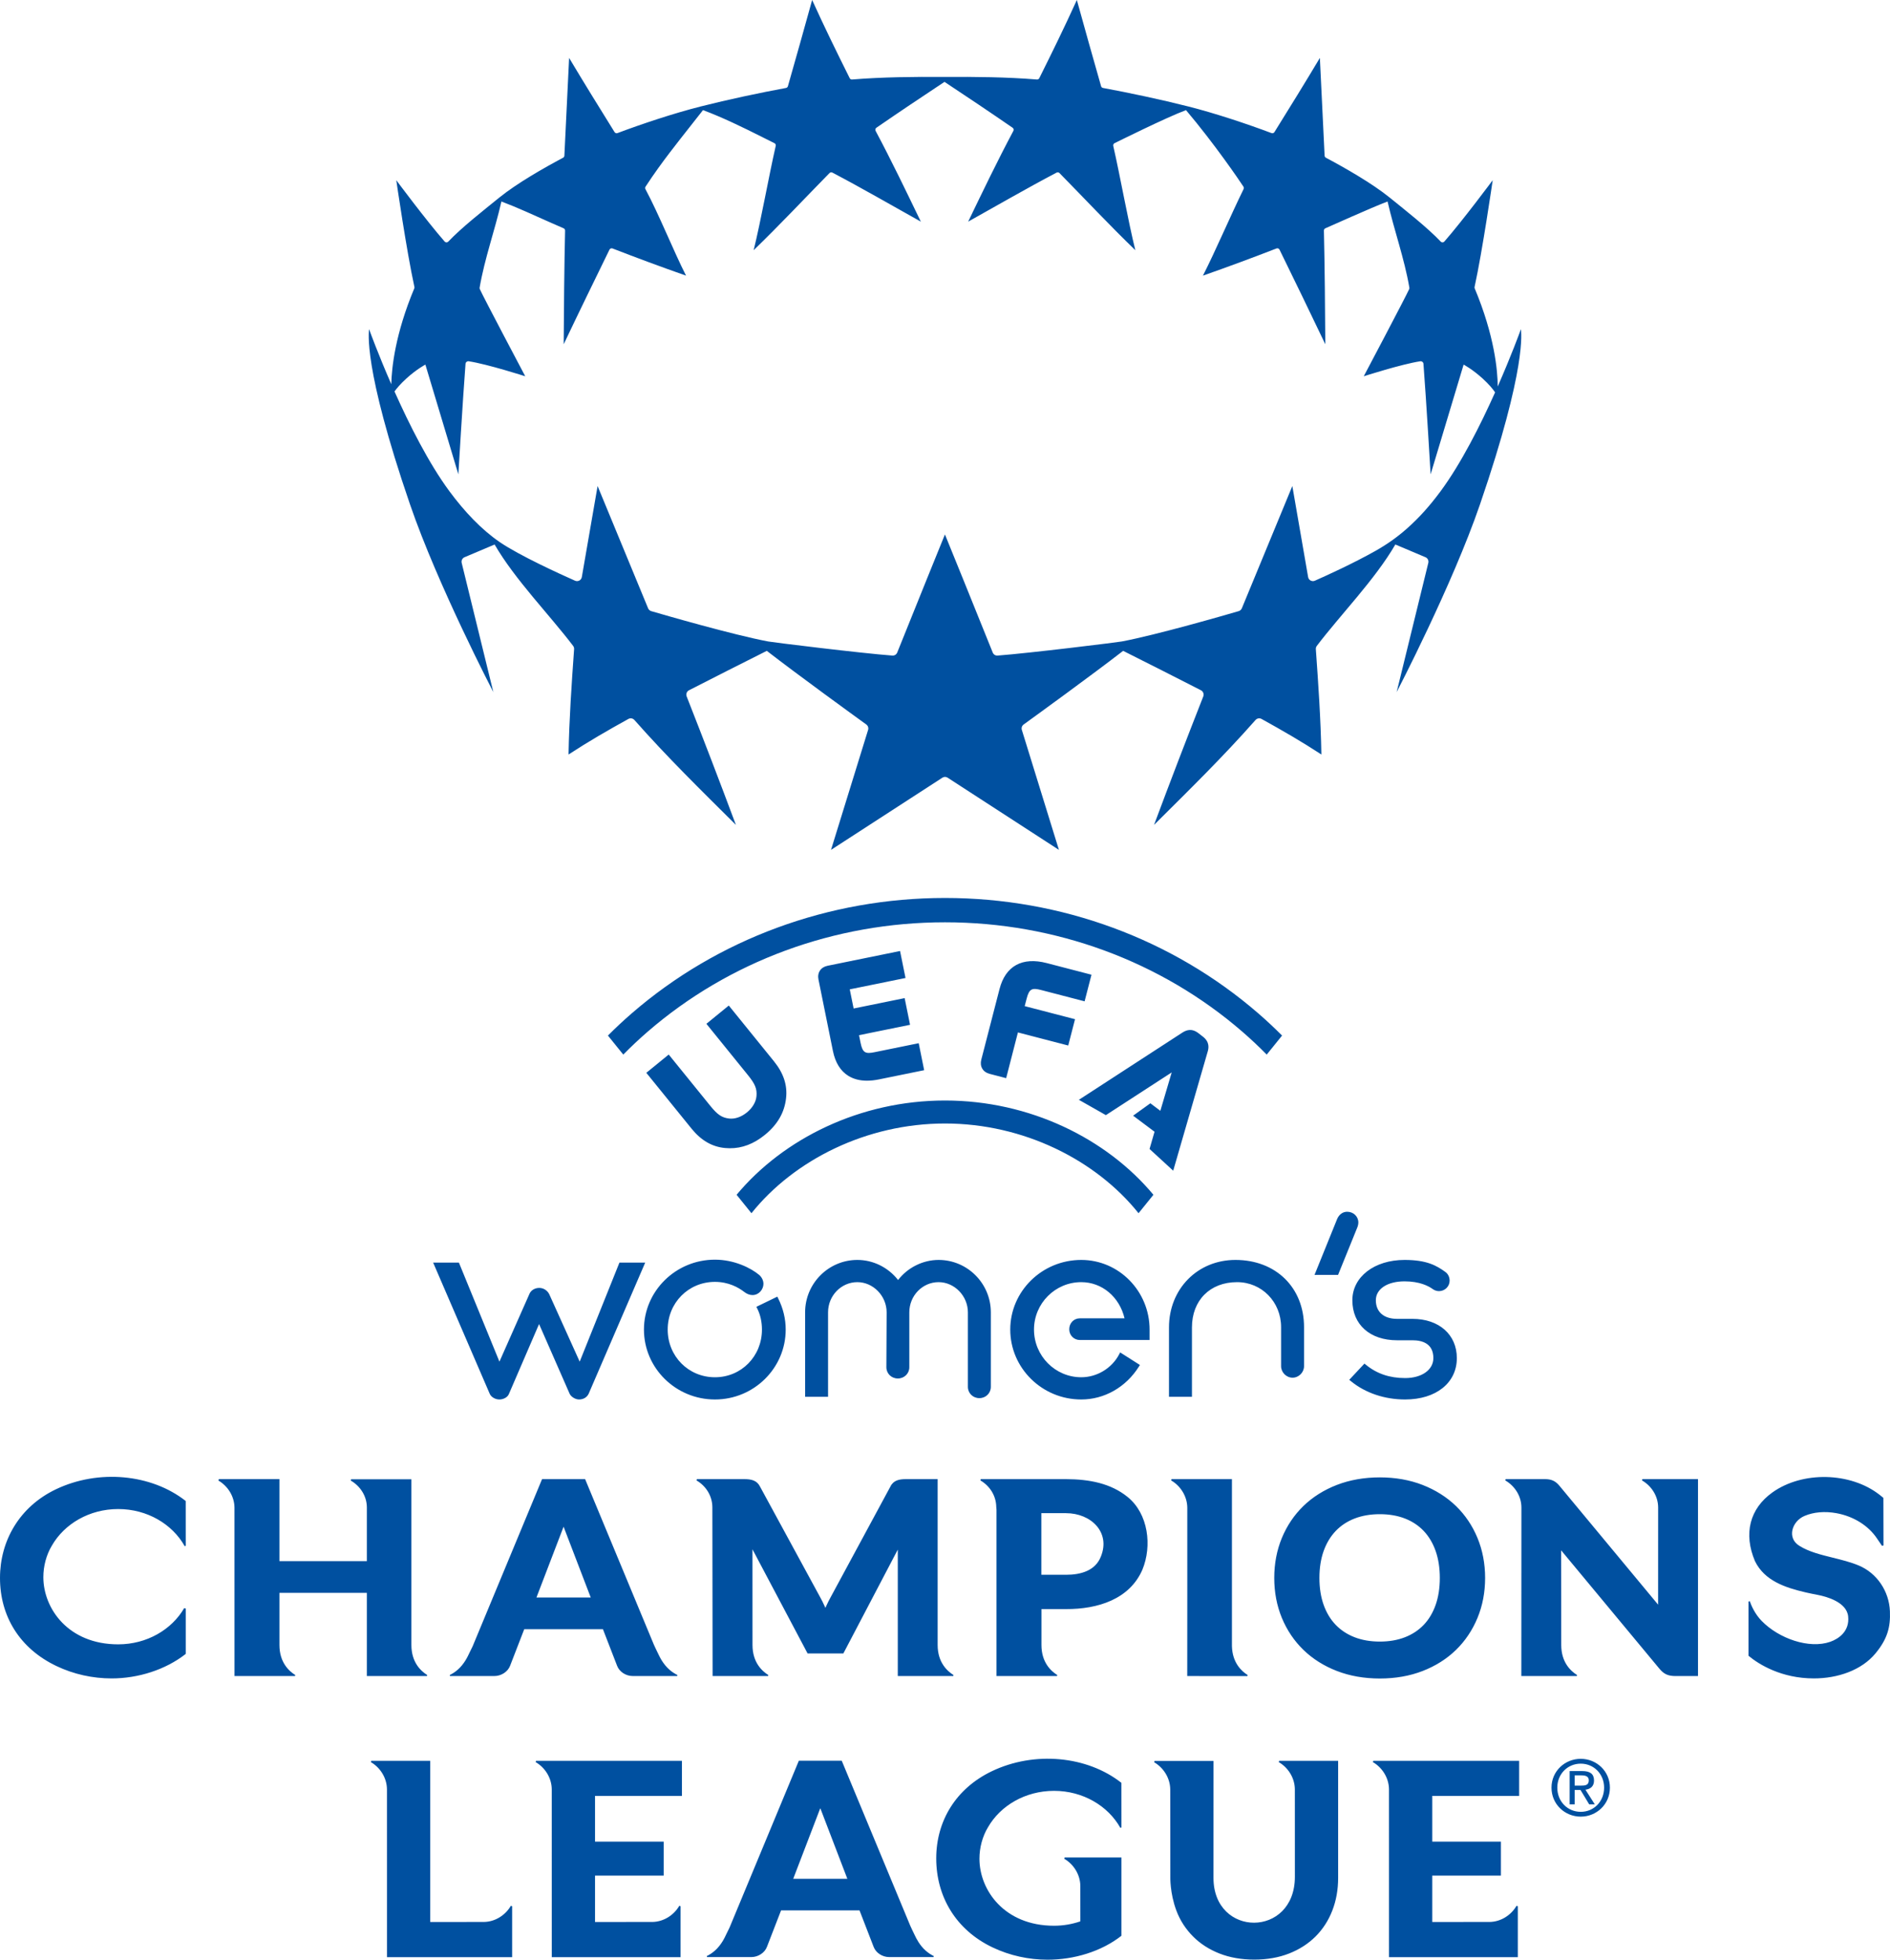 <svg width="191" height="198" viewBox="0 0 191 198" fill="none" xmlns="http://www.w3.org/2000/svg">
<path d="M138.741 178.034C139.686 178.584 140.355 179.627 140.368 180.771C140.369 180.789 140.37 195.735 140.37 197.741H153.387V192.593L153.257 192.553C152.708 193.502 151.669 194.172 150.529 194.185C150.518 194.186 147.456 194.187 144.742 194.187V189.5H151.68V186.067H144.742V181.449H153.522V177.903H138.781L138.741 178.034ZM54.132 178.034C55.077 178.584 55.746 179.627 55.759 180.771C55.76 180.789 55.761 195.735 55.761 197.741H68.778V192.593L68.648 192.553C68.1 193.502 67.059 194.172 65.919 194.185C65.909 194.186 62.847 194.187 60.133 194.187V189.5H67.071V186.067H60.133V181.449H68.913V177.903H54.172L54.132 178.034ZM48.897 194.185C48.885 194.186 45.915 194.187 43.479 194.188V177.903H37.518L37.478 178.034C38.423 178.584 39.092 179.627 39.105 180.771C39.106 180.789 39.107 195.373 39.107 197.741H51.756V192.593L51.626 192.553C51.077 193.502 50.037 194.172 48.897 194.185ZM107.549 187.799C108.495 188.349 109.163 189.392 109.176 190.536C109.177 190.547 109.178 192.436 109.179 194.124C108.352 194.409 107.457 194.567 106.52 194.567C101.492 194.567 98.981 190.96 98.981 187.8C98.981 186.678 99.283 185.548 99.841 184.622C101.093 182.435 103.612 180.939 106.52 180.939C109.45 180.939 111.978 182.462 113.221 184.676L113.328 184.643L113.325 180.128C109.865 177.403 104.53 176.899 100.234 178.955C96.579 180.705 94.614 184.009 94.614 187.761C94.614 191.616 96.597 194.986 100.294 196.75C102.052 197.589 103.97 198 105.863 198C108.54 198 111.291 197.177 113.328 195.582V187.668H107.59L107.549 187.799ZM129.228 178.034C130.174 178.584 130.842 179.627 130.855 180.771C130.855 181.193 130.858 187.95 130.858 189.62C130.858 195.803 122.632 195.777 122.632 189.729L122.636 177.916H116.675L116.635 178.047C117.58 178.597 118.249 179.641 118.262 180.785C118.263 180.803 118.272 189.629 118.272 189.629C118.272 189.629 118.215 191.247 118.879 193.029C119.257 194.043 119.838 194.92 120.569 195.654C121.3 196.388 122.2 196.967 123.241 197.375C124.28 197.783 125.462 197.99 126.754 197.99C128.047 197.99 129.229 197.783 130.267 197.375C131.309 196.967 132.21 196.388 132.946 195.655C133.681 194.921 134.252 194.038 134.643 193.029C135.032 192.026 135.23 190.919 135.23 189.742V177.903H129.269L129.228 178.034ZM80.161 189.825C80.161 189.825 82.869 182.77 82.89 182.707C82.892 182.714 82.894 182.72 82.897 182.727C82.899 182.72 82.901 182.714 82.904 182.707C82.924 182.77 85.632 189.825 85.632 189.825H80.161ZM93.129 196.646C92.648 196.046 92.499 195.621 92.159 194.934C92.098 194.811 92.038 194.682 91.985 194.556L85.065 177.897H80.729L73.73 194.745C73.318 195.548 73.188 195.993 72.664 196.646C72.13 197.312 71.448 197.63 71.424 197.63L71.457 197.734C71.745 197.734 72.093 197.734 72.093 197.734H75.931C76.618 197.734 77.279 197.3 77.504 196.707L78.933 193.016H86.861L88.29 196.707C88.515 197.3 89.163 197.734 89.863 197.734C89.863 197.734 94.049 197.734 94.337 197.734L94.369 197.63C94.345 197.63 93.664 197.312 93.129 196.646ZM159.749 183.059C158.419 183.059 157.378 182.022 157.378 180.614C157.378 179.234 158.419 178.191 159.749 178.191C161.066 178.191 162.109 179.234 162.109 180.614C162.109 182.022 161.066 183.059 159.749 183.059ZM159.749 177.703C158.151 177.703 156.792 178.94 156.792 180.614C156.792 182.308 158.151 183.544 159.749 183.544C161.334 183.544 162.694 182.308 162.694 180.614C162.694 178.94 161.334 177.703 159.749 177.703ZM159.132 180.412V179.374H159.826C160.183 179.374 160.561 179.45 160.561 179.869C160.561 180.389 160.175 180.412 159.745 180.412H159.132ZM161.089 179.897C161.089 179.234 160.698 178.94 159.905 178.94H158.627V182.308H159.132V180.848H159.721L160.604 182.308H161.17L160.222 180.824C160.711 180.76 161.089 180.5 161.089 179.897ZM187.83 158.166C187.009 157.824 186.111 157.602 185.225 157.382C183.987 157.076 182.807 156.785 181.863 156.195C180.539 155.407 181.092 153.685 182.374 153.157C183.279 152.772 184.405 152.671 185.577 152.883C187.321 153.199 188.825 154.14 189.703 155.466L190.193 156.186L190.343 156.143L190.333 151.345C190.333 151.345 190.011 151.065 189.951 151.031C187.008 148.726 182.153 148.617 179.113 150.791C176.82 152.431 176.177 154.956 177.356 157.736C178.331 159.726 180.436 160.412 182.478 160.888C182.89 160.984 183.304 161.064 183.719 161.145C184.566 161.31 186.615 161.856 186.771 163.309C186.932 164.839 185.793 165.585 184.965 165.877C182.832 166.626 179.771 165.558 178.029 163.768C177.359 163.079 176.998 162.261 176.827 161.775L176.699 161.812V167.289C177.757 168.172 180.037 169.579 183.308 169.579C185.712 169.579 188.125 168.759 189.54 167.043C190.728 165.603 191.059 164.412 190.992 162.792C190.908 160.773 189.691 158.94 187.83 158.166ZM165.939 149.575C166.887 150.127 167.556 151.138 167.569 152.286C167.569 152.401 167.566 162.128 167.566 162.128L157.614 150.141C157.208 149.636 156.788 149.444 156.142 149.444H152.161L152.121 149.575C153.07 150.127 153.739 151.138 153.751 152.286C153.751 152.401 153.744 169.34 153.744 169.34H159.346L159.377 169.24C158.739 168.837 157.776 167.966 157.776 166.2C157.776 166.2 157.772 156.837 157.764 156.636L167.699 168.6C168.155 169.152 168.583 169.333 169.294 169.34H171.597V149.444H165.979L165.939 149.575ZM94.757 166.2V149.444H91.555C90.879 149.444 90.292 149.555 89.981 150.197L83.966 161.333C83.802 161.624 83.647 161.932 83.503 162.25C83.473 162.316 83.442 162.384 83.413 162.451C83.386 162.391 83.359 162.331 83.332 162.271C83.192 161.956 83.039 161.65 82.878 161.364L76.802 150.19C76.484 149.557 75.897 149.444 75.217 149.444H70.427L70.387 149.575C71.335 150.127 71.977 151.121 71.99 152.268C71.991 152.406 72.014 169.34 72.014 169.34H77.616L77.648 169.24C77.009 168.837 76.046 167.966 76.046 166.2L76.043 156.587C76.043 156.569 76.043 156.552 76.043 156.534L81.612 167.054H85.23L90.729 156.563V169.34H96.331L96.362 169.24C95.724 168.837 94.757 167.966 94.757 166.2ZM145.081 162.157C144.803 162.946 144.4 163.621 143.883 164.164C143.367 164.705 142.73 165.127 141.99 165.416C141.244 165.708 140.387 165.857 139.442 165.857C138.497 165.857 137.637 165.708 136.886 165.416C136.14 165.126 135.5 164.704 134.98 164.163C134.457 163.62 134.05 162.945 133.767 162.155C133.482 161.358 133.337 160.441 133.337 159.428C133.337 158.415 133.482 157.498 133.767 156.701C134.05 155.912 134.458 155.234 134.981 154.686C135.5 154.141 136.141 153.717 136.886 153.427C137.638 153.135 138.498 152.986 139.442 152.986C140.386 152.986 141.243 153.135 141.99 153.427C142.73 153.716 143.366 154.14 143.882 154.684C144.4 155.233 144.803 155.911 145.081 156.699C145.363 157.498 145.505 158.416 145.505 159.428C145.505 160.44 145.363 161.358 145.081 162.157ZM150.083 159.428C150.083 157.982 149.823 156.623 149.312 155.388C148.8 154.15 148.069 153.065 147.141 152.164C146.212 151.263 145.08 150.547 143.777 150.036C142.475 149.526 141.017 149.267 139.442 149.267C137.868 149.267 136.408 149.524 135.102 150.029C133.794 150.536 132.656 151.252 131.723 152.157C130.789 153.063 130.056 154.149 129.543 155.388C129.033 156.623 128.773 157.982 128.773 159.428C128.773 160.874 129.033 162.234 129.543 163.468C130.056 164.706 130.789 165.793 131.723 166.698C132.657 167.605 133.794 168.321 135.102 168.827C136.408 169.333 137.867 169.589 139.442 169.589C141.017 169.589 142.475 169.333 143.776 168.827C145.08 168.32 146.212 167.604 147.142 166.698C148.07 165.793 148.8 164.706 149.312 163.468C149.823 162.234 150.083 160.874 150.083 159.428ZM0 159.429C0 163.296 1.989 166.556 5.698 168.326C7.461 169.168 9.385 169.58 11.284 169.58C13.969 169.579 16.729 168.704 18.771 167.103V162.521L18.615 162.476C17.352 164.649 14.843 166.136 11.943 166.136C6.9 166.136 4.381 162.518 4.381 159.349C4.381 158.223 4.684 157.091 5.243 156.161C6.5 153.968 9.025 152.467 11.943 152.467C14.882 152.467 17.418 153.994 18.664 156.215L18.771 156.183L18.768 151.653C15.298 148.92 9.946 148.415 5.638 150.477C1.972 152.232 0 155.666 0 159.429ZM41.575 166.2V149.457H35.487L35.446 149.588C36.395 150.14 37.061 151.132 37.074 152.28C37.076 152.392 37.074 157.728 37.074 157.728H28.24V149.442H22.121L22.072 149.588C23.02 150.14 23.683 151.174 23.696 152.321C23.701 152.438 23.699 169.34 23.699 169.34H29.81L29.841 169.24C29.203 168.837 28.24 167.966 28.24 166.2V160.935H37.074V169.339L43.145 169.34L43.175 169.24C42.538 168.837 41.575 167.966 41.575 166.2ZM124.497 166.312V149.444H118.394L118.354 149.575C119.302 150.127 119.972 151.173 119.985 152.321C119.994 152.411 119.981 169.34 119.981 169.34L126.059 169.343L126.09 169.242C125.466 168.848 124.538 168.001 124.497 166.312ZM111.255 157.26C110.704 158.692 109.226 159.111 107.729 159.108H105.237V152.884H107.729C110.262 152.884 112.247 154.821 111.255 157.26ZM113.946 151.24C112.258 149.877 110.113 149.453 107.729 149.444H99.118L99.078 149.575C100.026 150.127 100.668 151.121 100.681 152.268C100.69 152.359 100.7 152.448 100.705 152.545V169.34H106.817L106.848 169.24C106.21 168.837 105.247 167.966 105.247 166.2L105.247 162.574H107.729C110.934 162.59 114.155 161.581 115.447 158.596C116.441 156.195 116.057 152.942 113.946 151.24ZM54.212 161.405C54.212 161.405 56.928 154.329 56.948 154.266C56.951 154.273 56.953 154.279 56.955 154.286L56.962 154.266C56.983 154.329 59.699 161.405 59.699 161.405H54.212ZM67.219 168.247C66.736 167.645 66.587 167.219 66.245 166.529C66.184 166.406 66.124 166.278 66.071 166.151L59.13 149.442H54.781L47.761 166.341C47.348 167.146 47.217 167.592 46.692 168.247C46.156 168.915 45.472 169.235 45.448 169.235L45.48 169.339C45.77 169.339 46.119 169.338 46.119 169.338H49.969C50.657 169.338 51.321 168.903 51.546 168.309L52.979 164.606H60.931L62.365 168.309C62.59 168.903 63.24 169.338 63.942 169.338C63.942 169.338 68.141 169.339 68.43 169.339L68.462 169.235C68.439 169.235 67.755 168.915 67.219 168.247ZM41.08 38.231C42.118 37.289 42.988 36.838 42.988 36.838L46.321 47.925C46.321 47.925 46.763 40.409 47.045 36.758C47.058 36.592 47.207 36.476 47.37 36.501C49.27 36.791 53.08 38.017 53.08 38.017C53.08 38.017 48.826 29.979 48.487 29.206C48.467 29.161 48.462 29.111 48.47 29.062C48.977 26.102 50.007 23.287 50.672 20.358C52.343 20.989 53.924 21.73 55.545 22.447C56.021 22.657 56.483 22.866 56.956 23.065C57.048 23.104 57.109 23.193 57.107 23.294C57.025 26.763 56.984 31.434 56.965 34.783C58.484 31.586 60.038 28.406 61.591 25.225C61.647 25.11 61.781 25.057 61.901 25.104C64.363 26.059 66.837 26.975 69.33 27.849C68.065 25.362 66.606 21.684 65.225 19.107C65.184 19.028 65.189 18.933 65.238 18.858C65.68 18.181 66.106 17.564 66.531 16.972C68.001 14.931 69.456 13.167 71.043 11.126C73.021 11.86 75.148 12.902 77.008 13.837C77.483 14.076 77.909 14.292 78.265 14.467C78.367 14.517 78.42 14.627 78.394 14.739C77.695 17.797 76.893 22.335 76.162 25.279C78.787 22.743 81.274 20.088 83.829 17.485C83.906 17.407 84.025 17.389 84.121 17.44C87.138 19.025 90.08 20.733 93.057 22.393C91.57 19.312 90.097 16.245 88.489 13.226C88.43 13.115 88.463 12.977 88.567 12.906C90.844 11.336 93.142 9.798 95.449 8.271C97.755 9.798 100.053 11.336 102.331 12.906C102.435 12.977 102.468 13.115 102.409 13.226C100.801 16.245 99.328 19.312 97.841 22.393C100.818 20.733 103.759 19.025 106.776 17.44C106.873 17.389 106.992 17.407 107.068 17.485C109.624 20.088 112.111 22.743 114.735 25.279C114.005 22.336 113.203 17.8 112.504 14.742C112.479 14.63 112.533 14.516 112.635 14.465C112.991 14.291 117.876 11.86 119.855 11.126C122.736 14.535 125.218 18.181 125.66 18.858C125.708 18.933 125.712 19.027 125.673 19.107C124.32 21.87 122.833 25.362 121.567 27.849C124.06 26.975 126.534 26.059 128.997 25.104C129.116 25.057 129.251 25.11 129.307 25.225C130.86 28.406 132.413 31.586 133.933 34.783C133.914 31.434 133.874 26.765 133.791 23.297C133.789 23.196 133.849 23.104 133.942 23.065C134.415 22.866 138.554 20.989 140.225 20.358C140.891 23.287 141.921 26.102 142.428 29.062C142.436 29.111 142.43 29.161 142.411 29.206C142.071 29.979 137.818 38.017 137.818 38.017C137.818 38.017 141.628 36.791 143.528 36.501C143.691 36.476 143.839 36.592 143.852 36.758C144.135 40.409 144.576 47.925 144.576 47.925L147.91 36.838C147.91 36.838 148.78 37.289 149.818 38.231C150.497 38.847 150.88 39.33 151.092 39.642C149.62 42.928 147.663 46.822 145.577 49.641C144.508 51.085 143.44 52.288 142.178 53.407C141.197 54.277 140.122 55.031 138.98 55.672C136.729 56.937 134.07 58.147 132.879 58.672C132.586 58.801 132.251 58.62 132.196 58.303L130.601 49.107L125.498 61.461C125.44 61.599 125.324 61.704 125.181 61.746C123.842 62.137 116.888 64.149 113.356 64.813C112.9 64.899 103.969 66.001 100.811 66.236C100.597 66.251 100.402 66.128 100.323 65.929C98.695 61.861 95.493 53.997 95.493 53.997C95.493 53.997 92.299 61.861 90.672 65.929C90.592 66.128 90.397 66.251 90.183 66.236C87.025 66.001 78.094 64.899 77.639 64.813C74.106 64.149 67.152 62.137 65.813 61.746C65.67 61.704 65.553 61.599 65.496 61.461L60.392 49.107L58.798 58.303C58.743 58.62 58.407 58.801 58.114 58.672C56.641 58.022 52.471 56.119 50.504 54.772C48.644 53.499 46.936 51.685 45.423 49.641C43.318 46.796 41.343 42.856 39.867 39.551C40.091 39.239 40.467 38.788 41.08 38.231ZM49.855 69.924L46.658 56.873C46.6 56.636 46.722 56.393 46.946 56.299L49.984 55.015C52.038 58.559 55.551 62.137 57.919 65.257C57.991 65.353 58.026 65.471 58.017 65.591C57.768 69.098 57.521 72.642 57.456 76.231C59.491 74.904 61.36 73.825 63.506 72.638C63.708 72.526 63.96 72.571 64.113 72.745C67.403 76.475 70.822 79.818 74.369 83.344C72.678 78.814 71.156 74.852 69.393 70.365C69.3 70.128 69.402 69.858 69.628 69.742C72.287 68.376 74.794 67.116 77.492 65.759C80.682 68.226 86.227 72.245 87.546 73.199C87.718 73.323 87.791 73.544 87.728 73.747L83.981 85.867L95.234 78.576C95.396 78.47 95.606 78.47 95.768 78.576L107.013 85.867L103.266 73.747C103.203 73.544 103.276 73.323 103.448 73.199C104.767 72.245 110.312 68.226 113.502 65.759C116.2 67.116 118.707 68.376 121.366 69.742C121.592 69.858 121.694 70.128 121.601 70.365C119.838 74.852 118.317 78.814 116.625 83.344C120.171 79.818 123.591 76.475 126.881 72.745C127.034 72.571 127.286 72.526 127.488 72.638C129.634 73.825 131.503 74.904 133.537 76.231C133.473 72.642 133.226 69.098 132.977 65.591C132.968 65.471 133.003 65.353 133.076 65.257C135.444 62.136 138.957 58.557 141.011 55.013L144.055 56.299C144.278 56.393 144.4 56.636 144.342 56.873L141.144 69.924C141.144 69.924 146.753 59.154 149.565 50.962C154.373 36.955 153.702 33.506 153.707 33.27C153.708 33.264 153.701 33.263 153.699 33.268C153.598 33.545 152.712 35.967 151.358 39.044C151.346 37.438 151.041 33.941 149.026 29.125C149.009 29.083 149.008 29.036 149.018 28.991C149.814 25.363 150.849 18.207 150.849 18.207C150.849 18.207 147.82 22.285 145.962 24.406C145.867 24.515 145.699 24.518 145.599 24.413C144.224 22.968 142.073 21.288 140.437 19.96C138.647 18.516 135.963 16.984 133.993 15.936C133.916 15.896 133.867 15.817 133.862 15.73C133.703 12.437 133.541 9.145 133.384 5.852C131.882 8.368 130.341 10.859 128.793 13.346C128.73 13.446 128.607 13.488 128.497 13.447C126.003 12.51 122.804 11.445 120.087 10.757C117.346 10.061 114.088 9.371 111.465 8.886C111.373 8.869 111.3 8.803 111.274 8.713C110.542 6.159 109.553 2.638 108.824 0C107.593 2.716 106.344 5.259 105.029 7.898C104.984 7.989 104.889 8.043 104.788 8.034C101.745 7.783 98.499 7.753 95.449 7.773C92.399 7.753 89.152 7.783 86.109 8.034C86.009 8.043 85.913 7.989 85.869 7.898C84.554 5.259 83.304 2.716 82.074 0C81.344 2.638 80.356 6.159 79.624 8.713C79.597 8.803 79.524 8.869 79.433 8.886C76.81 9.371 73.552 10.061 70.811 10.757C68.094 11.445 64.895 12.51 62.4 13.447C62.291 13.488 62.168 13.446 62.105 13.346C60.557 10.859 59.016 8.368 57.514 5.852C57.357 9.145 57.195 12.437 57.035 15.73C57.031 15.817 56.982 15.896 56.905 15.936C54.935 16.984 52.251 18.516 50.461 19.96C48.825 21.288 46.674 22.968 45.299 24.413C45.199 24.518 45.032 24.515 44.936 24.406C43.078 22.285 40.048 18.207 40.048 18.207C40.048 18.207 41.083 25.363 41.88 28.991C41.889 29.036 41.889 29.083 41.872 29.125C39.949 33.718 39.583 37.119 39.543 38.817C38.245 35.849 37.4 33.538 37.301 33.268C37.3 33.263 37.292 33.264 37.293 33.27C37.298 33.506 36.627 36.955 41.435 50.962C44.247 59.154 49.855 69.924 49.855 69.924ZM95.912 141.336C95.911 141.336 95.91 141.336 95.909 141.336C95.908 141.336 95.907 141.336 95.906 141.336H95.912ZM129.465 134.089V138.031C129.465 138.662 129.996 139.195 130.624 139.195C131.253 139.195 131.784 138.662 131.784 138.031V134.089C131.784 130.089 128.933 127.297 124.851 127.297C121.023 127.297 118.136 130.228 118.136 134.116V141.125H120.456V134.116C120.456 131.38 122.287 129.542 125.014 129.542C127.51 129.542 129.465 131.539 129.465 134.089ZM141.946 129.46C143.487 129.46 144.386 129.948 144.783 130.237C144.965 130.372 145.197 130.45 145.418 130.45C146.013 130.45 146.496 129.977 146.496 129.395C146.496 129.03 146.338 128.707 146.061 128.509C145.173 127.87 144.19 127.297 141.946 127.297C138.888 127.297 136.667 129.01 136.667 131.369C136.667 133.827 138.442 135.415 141.187 135.415H142.746C143.707 135.415 144.853 135.727 144.853 137.216C144.853 138.404 143.68 139.234 142.001 139.234C140.438 139.234 139.143 138.796 138.041 137.894L137.889 137.77L136.353 139.411L136.529 139.554C137.987 140.743 139.929 141.397 142.001 141.397C145.126 141.397 147.226 139.716 147.226 137.216C147.226 134.845 145.425 133.251 142.746 133.251H141.187C139.843 133.251 139.04 132.548 139.04 131.369C139.04 130.228 140.208 129.46 141.946 129.46ZM58.583 137.575L55.504 130.758C55.312 130.374 54.919 130.124 54.502 130.124C54.071 130.124 53.697 130.336 53.523 130.686L50.472 137.574L46.377 127.569H43.774L49.483 140.804C49.62 141.143 50.041 141.397 50.464 141.397C50.833 141.397 51.298 141.209 51.444 140.807L54.477 133.774L57.562 140.809C57.7 141.122 58.145 141.397 58.513 141.397C58.959 141.397 59.325 141.178 59.493 140.807L65.203 127.569H62.599L58.583 137.575ZM136.139 122.43C135.702 122.43 135.326 122.701 135.13 123.16L132.844 128.808H135.223L137.174 123.997C137.233 123.851 137.271 123.66 137.271 123.511C137.271 122.905 136.773 122.43 136.139 122.43ZM109.27 127.297C105.313 127.297 102.094 130.453 102.094 134.333C102.094 138.228 105.313 141.397 109.27 141.397C111.603 141.397 113.777 140.161 115.085 138.09L115.198 137.911L113.201 136.642L113.095 136.845C112.356 138.246 110.855 139.152 109.27 139.152C106.636 139.152 104.494 136.99 104.494 134.333C104.494 131.691 106.636 129.542 109.27 129.542C111.365 129.542 113.132 131.032 113.644 133.197H109.134C108.52 133.197 108.056 133.674 108.056 134.306C108.056 134.912 108.53 135.388 109.134 135.388H116.175V134.333C116.175 130.453 113.078 127.297 109.27 127.297ZM98.973 141.261C99.623 141.261 100.132 140.762 100.132 140.124V132.593C100.132 129.673 97.764 127.297 94.853 127.297C93.269 127.297 91.726 128.068 90.759 129.326C89.759 128.051 88.24 127.297 86.642 127.297C83.731 127.297 81.363 129.673 81.363 132.593V141.125H83.682V132.593C83.682 130.91 85.01 129.542 86.642 129.542C88.246 129.542 89.602 130.939 89.602 132.592L89.575 138.14C89.575 138.777 90.084 139.276 90.734 139.276C91.384 139.276 91.894 138.777 91.894 138.14V132.593C91.894 130.91 93.221 129.542 94.853 129.542C96.458 129.542 97.813 130.939 97.813 132.593V140.124C97.813 140.762 98.323 141.261 98.973 141.261ZM72.252 129.514C73.611 129.514 74.612 130.067 75.212 130.53C75.478 130.738 75.766 130.847 76.046 130.847C76.708 130.847 77.152 130.26 77.152 129.711C77.152 129.385 76.993 129.052 76.724 128.814C75.872 128.102 74.189 127.27 72.252 127.27C68.295 127.27 65.076 130.439 65.076 134.333C65.076 138.228 68.295 141.397 72.252 141.397C76.194 141.397 79.401 138.228 79.401 134.333C79.401 133.253 79.147 132.197 78.647 131.194L78.554 131.007L76.439 132.034L76.535 132.226C76.84 132.836 77.001 133.565 77.001 134.333C77.001 137.035 74.915 139.152 72.252 139.152C69.574 139.152 67.476 137.035 67.476 134.333C67.476 131.631 69.574 129.514 72.252 129.514ZM79.438 110.961C79.588 109.653 79.189 108.435 78.221 107.237L73.65 101.595L71.387 103.441L75.582 108.621C76.314 109.521 76.516 110.02 76.448 110.758C76.397 111.339 76.044 111.936 75.478 112.397C74.915 112.856 74.261 113.081 73.683 113.012C72.951 112.927 72.506 112.627 71.777 111.724L67.58 106.546L65.316 108.392L69.888 114.035C70.859 115.23 71.966 115.869 73.272 115.99C73.427 116.004 73.579 116.012 73.731 116.014C74.996 116.025 76.171 115.577 77.31 114.652C78.579 113.613 79.275 112.405 79.438 110.961ZM95.5 111.19C86.941 111.19 79.175 115.033 74.438 120.715L75.94 122.577C80.242 117.205 87.56 113.513 95.5 113.513C103.44 113.513 110.758 117.205 115.06 122.577L116.563 120.715C111.825 115.033 104.059 111.19 95.5 111.19ZM118.562 118.281L122.026 106.321C122.163 105.9 122.263 105.278 121.56 104.735L121.114 104.39C120.418 103.852 119.867 104.083 119.465 104.344L109.03 111.12L111.757 112.668L118.41 108.352L117.263 112.231L116.254 111.47L114.511 112.723L116.675 114.345L116.172 116.087L118.562 118.281ZM105.215 100.027L109.608 101.169L110.303 98.481L105.785 97.306C103.309 96.663 101.613 97.593 101.011 99.925L99.166 107.068C99.08 107.399 99.115 107.711 99.267 107.969C99.418 108.228 99.673 108.41 100.002 108.495L101.68 108.932L102.869 104.312L107.954 105.634L108.64 102.976L103.554 101.654L103.752 100.89C104.013 99.877 104.315 99.793 105.215 100.027ZM125.555 104.243C126.41 104.984 127.229 105.755 128.012 106.551L129.563 104.629C128.793 103.856 127.991 103.105 127.156 102.382C118.477 94.865 107.234 90.726 95.5 90.726C83.766 90.726 72.523 94.865 63.844 102.382C63.009 103.105 62.206 103.856 61.436 104.629L62.988 106.55C63.771 105.755 64.589 104.984 65.445 104.243C73.68 97.111 84.353 93.184 95.5 93.184C106.646 93.184 117.32 97.111 125.555 104.243ZM90.958 96.085L83.627 97.578C83.292 97.647 83.027 97.815 82.861 98.065C82.696 98.316 82.644 98.626 82.713 98.962L84.174 106.185C84.411 107.359 84.936 108.206 85.734 108.7C86.262 109.026 86.894 109.189 87.624 109.189C87.995 109.188 88.392 109.145 88.812 109.06L93.394 108.127L92.843 105.4L88.385 106.308C87.473 106.494 87.176 106.393 86.968 105.365L86.811 104.59L91.968 103.54L91.422 100.844L86.266 101.894L85.875 99.959L91.51 98.812L90.958 96.085Z" fill="#0050A0"/>
</svg>
